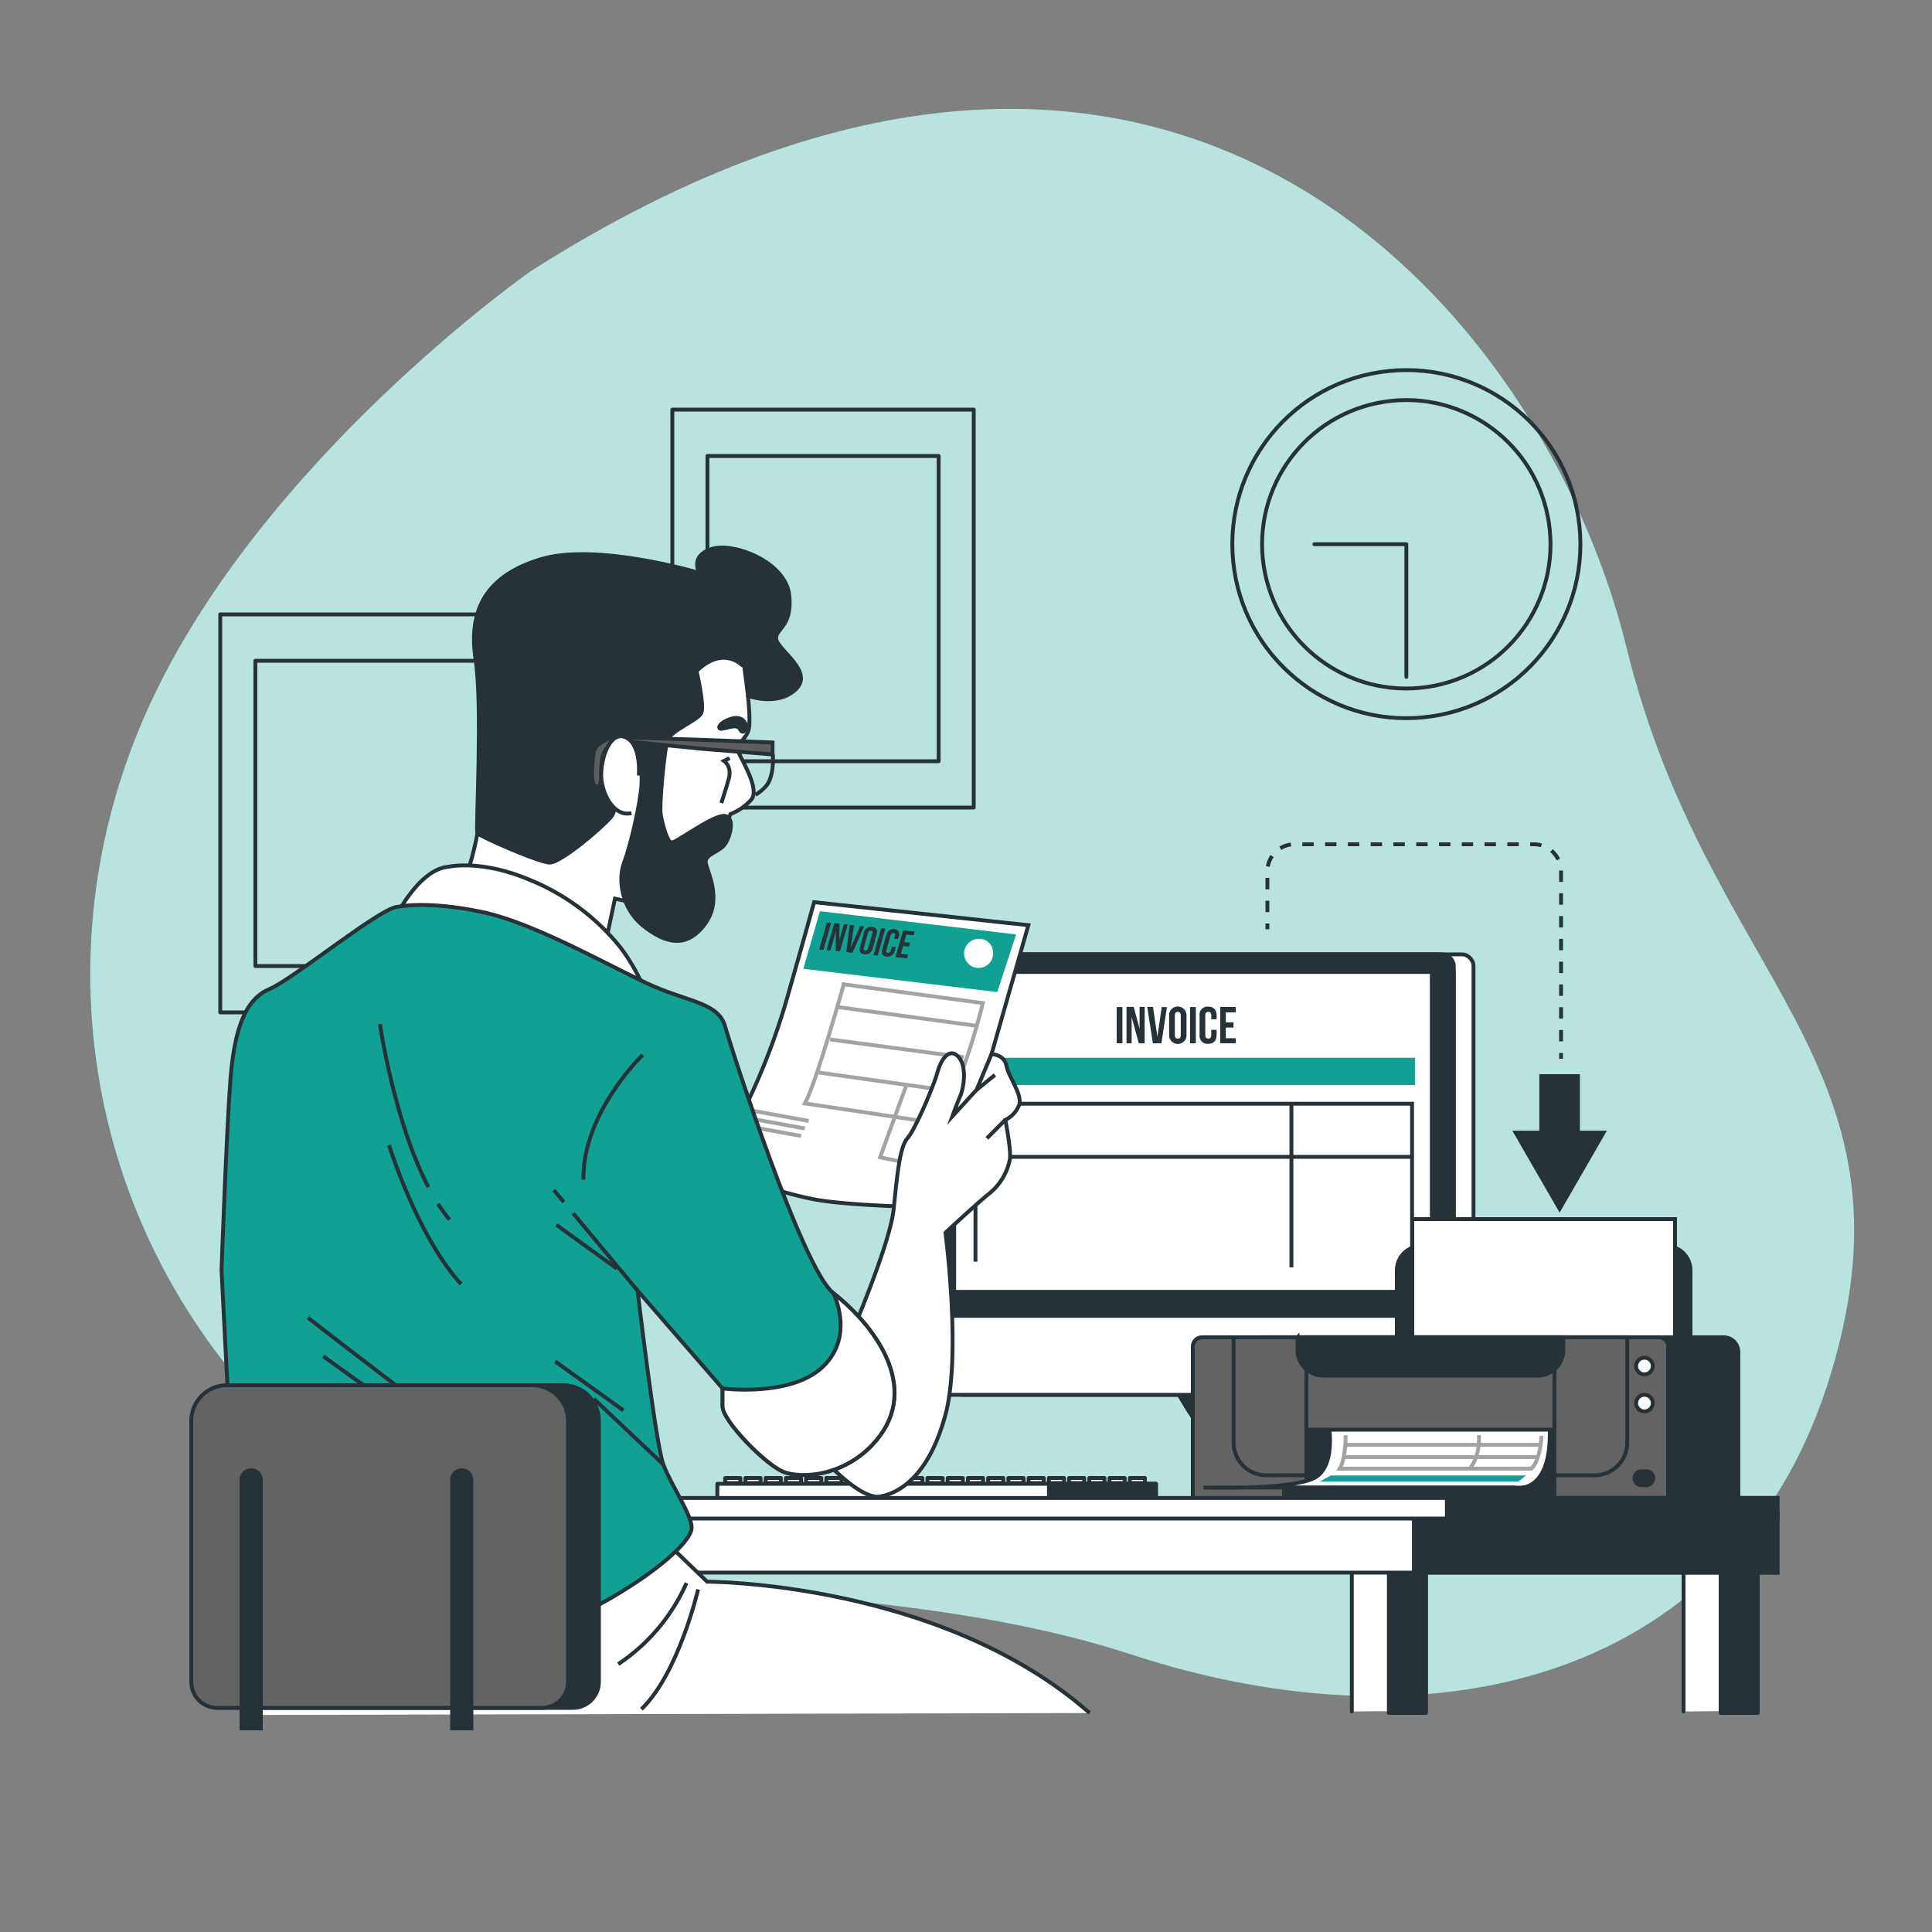 <svg xmlns="http://www.w3.org/2000/svg" viewBox="0 0 500 500"><rect x="0" y="0" width="500" height="500" fill="#808080" stroke="none"/><g id="freepik--background-simple--inject-182"><path d="M137.32,70.2s-69.7,48.72-98.89,112.87S22.77,322.53,76.12,372.46s139.23,30.36,217,55.83,157,6.91,180.9-73.4-32-101.27-53.09-187.39S303.16-35.56,137.32,70.2Z" style="fill:#11A193"></path><path d="M137.32,70.2s-69.7,48.72-98.89,112.87S22.77,322.53,76.12,372.46s139.23,30.36,217,55.83,157,6.91,180.9-73.4-32-101.27-53.09-187.39S303.16-35.56,137.32,70.2Z" style="fill:#fff;opacity:0.7"></path></g><g id="freepik--Pictures--inject-182"><rect x="174" y="106" width="78" height="103" style="fill:none;stroke:#263238;stroke-linecap:round;stroke-linejoin:round"></rect><rect x="183.09" y="118" width="59.83" height="79" style="fill:none;stroke:#263238;stroke-linecap:round;stroke-linejoin:round"></rect><rect x="57" y="159" width="78" height="103" style="fill:none;stroke:#263238;stroke-linecap:round;stroke-linejoin:round"></rect><rect x="66.09" y="171" width="59.83" height="79" style="fill:none;stroke:#263238;stroke-linecap:round;stroke-linejoin:round"></rect></g><g id="freepik--Clock--inject-182"><circle cx="363.96" cy="140.83" r="45.04" transform="translate(-12.22 36.97) rotate(-5.72)" style="fill:none;stroke:#263238;stroke-linecap:round;stroke-linejoin:round"></circle><circle cx="363.96" cy="140.83" r="37.32" transform="translate(-16.77 55.11) rotate(-8.46)" style="fill:none;stroke:#263238;stroke-linecap:round;stroke-linejoin:round"></circle><polyline points="340.15 140.83 363.96 140.83 363.96 175.18" style="fill:none;stroke:#263238;stroke-linecap:round;stroke-linejoin:round"></polyline></g><g id="freepik--device-2--inject-182"><path d="M333.7,355.31l15.8,25.45a4.87,4.87,0,0,1-4.14,7.44H313.09a4.87,4.87,0,0,0,4.15-7.42L302,355.88Z" style="fill:#fff;stroke:#263238;stroke-linecap:round;stroke-linejoin:round"></path><polygon points="333.7 355.31 301.95 355.88 307.83 365.46 340 365.46 333.7 355.31" style="fill:#263238;stroke:#263238;stroke-linecap:round;stroke-linejoin:round"></polygon><rect x="246.37" y="247" width="134.96" height="113.98" rx="2.91" transform="translate(627.71 607.98) rotate(180)" style="fill:#fff;stroke:#263238;stroke-linecap:round;stroke-linejoin:round"></rect><rect x="241.27" y="247" width="134.96" height="113.98" rx="2.91" transform="translate(617.5 607.98) rotate(180)" style="fill:#fff;stroke:#263238;stroke-linecap:round;stroke-linejoin:round"></rect><path d="M245.81,247H371.7a4.53,4.53,0,0,1,4.53,4.54v89h-135v-89A4.54,4.54,0,0,1,245.81,247Z" style="fill:#263238;stroke:#263238;stroke-linecap:round;stroke-linejoin:round"></path><rect x="246.94" y="251.54" width="123.62" height="82.79" transform="translate(617.5 585.87) rotate(180)" style="fill:#fff;stroke:#263238;stroke-linecap:round;stroke-linejoin:round"></rect><path d="M289,260.62h1.48V270H289Z" style="fill:#263238"></path><path d="M292.87,263.22V270h-1.33v-9.41h1.86l1.52,5.63v-5.63h1.32V270h-1.52Z" style="fill:#263238"></path><path d="M299.53,268.3l1.13-7.68H302L300.57,270h-2.21l-1.45-9.41h1.49Z" style="fill:#263238"></path><path d="M302.57,262.88a2.25,2.25,0,1,1,4.49,0v4.89a2.25,2.25,0,1,1-4.49,0Zm1.48,5c0,.67.3.92.77.92s.76-.25.76-.92v-5.08c0-.68-.29-.93-.76-.93s-.77.25-.77.93Z" style="fill:#263238"></path><path d="M308,260.62h1.48V270H308Z" style="fill:#263238"></path><path d="M314.86,266.52v1.25c0,1.51-.75,2.37-2.2,2.37a2.07,2.07,0,0,1-2.21-2.37v-4.89a2.07,2.07,0,0,1,2.21-2.37c1.45,0,2.2.86,2.2,2.37v.91h-1.39v-1c0-.68-.3-.93-.77-.93s-.77.25-.77.93v5.08c0,.67.3.91.77.91s.77-.24.77-.91v-1.35Z" style="fill:#263238"></path><path d="M317.24,264.59h2v1.34h-2v2.76h2.56V270h-4v-9.41h4V262h-2.56Z" style="fill:#263238"></path><rect x="252.08" y="273.75" width="114.1" height="7.06" style="fill:#11A193"></rect><polyline points="252.45 326.52 252.45 285.64 365.44 285.64 365.44 328.01" style="fill:none;stroke:#263238;stroke-miterlimit:10"></polyline><line x1="252.83" y1="299.39" x2="365.07" y2="299.39" style="fill:none;stroke:#263238;stroke-miterlimit:10"></line><line x1="334.22" y1="285.34" x2="334.22" y2="328.01" style="fill:none;stroke:#263238;stroke-miterlimit:10"></line><rect x="187.68" y="382.5" width="3.93" height="1.31" style="fill:#fff;stroke:#263238;stroke-linecap:round;stroke-linejoin:round"></rect><rect x="192.91" y="382.5" width="3.93" height="1.31" style="fill:#fff;stroke:#263238;stroke-linecap:round;stroke-linejoin:round"></rect><rect x="198.15" y="382.5" width="3.93" height="1.31" style="fill:#fff;stroke:#263238;stroke-linecap:round;stroke-linejoin:round"></rect><rect x="203.38" y="382.5" width="3.93" height="1.31" style="fill:#fff;stroke:#263238;stroke-linecap:round;stroke-linejoin:round"></rect><rect x="208.62" y="382.5" width="3.93" height="1.31" style="fill:#fff;stroke:#263238;stroke-linecap:round;stroke-linejoin:round"></rect><rect x="213.85" y="382.5" width="3.93" height="1.31" style="fill:#fff;stroke:#263238;stroke-linecap:round;stroke-linejoin:round"></rect><rect x="219.09" y="382.5" width="3.93" height="1.31" style="fill:#fff;stroke:#263238;stroke-linecap:round;stroke-linejoin:round"></rect><rect x="224.32" y="382.5" width="3.93" height="1.31" style="fill:#fff;stroke:#263238;stroke-linecap:round;stroke-linejoin:round"></rect><rect x="229.56" y="382.5" width="3.93" height="1.31" style="fill:#fff;stroke:#263238;stroke-linecap:round;stroke-linejoin:round"></rect><rect x="234.79" y="382.5" width="3.93" height="1.31" style="fill:#fff;stroke:#263238;stroke-linecap:round;stroke-linejoin:round"></rect><rect x="240.03" y="382.5" width="3.93" height="1.31" style="fill:#fff;stroke:#263238;stroke-linecap:round;stroke-linejoin:round"></rect><rect x="245.26" y="382.5" width="3.93" height="1.31" style="fill:#fff;stroke:#263238;stroke-linecap:round;stroke-linejoin:round"></rect><rect x="250.5" y="382.5" width="3.93" height="1.31" style="fill:#fff;stroke:#263238;stroke-linecap:round;stroke-linejoin:round"></rect><rect x="255.73" y="382.5" width="3.93" height="1.31" style="fill:#fff;stroke:#263238;stroke-linecap:round;stroke-linejoin:round"></rect><rect x="260.97" y="382.5" width="3.93" height="1.31" style="fill:#fff;stroke:#263238;stroke-linecap:round;stroke-linejoin:round"></rect><rect x="266.2" y="382.5" width="3.93" height="1.31" style="fill:#fff;stroke:#263238;stroke-linecap:round;stroke-linejoin:round"></rect><rect x="271.44" y="382.5" width="3.93" height="1.31" style="fill:#fff;stroke:#263238;stroke-linecap:round;stroke-linejoin:round"></rect><rect x="276.67" y="382.5" width="3.93" height="1.31" style="fill:#fff;stroke:#263238;stroke-linecap:round;stroke-linejoin:round"></rect><rect x="281.91" y="382.5" width="3.93" height="1.31" style="fill:#fff;stroke:#263238;stroke-linecap:round;stroke-linejoin:round"></rect><rect x="287.14" y="382.5" width="3.93" height="1.31" style="fill:#fff;stroke:#263238;stroke-linecap:round;stroke-linejoin:round"></rect><rect x="292.38" y="382.5" width="3.93" height="1.31" style="fill:#fff;stroke:#263238;stroke-linecap:round;stroke-linejoin:round"></rect><rect x="185.65" y="384" width="113.51" height="4.23" style="fill:#fff;stroke:#263238;stroke-linecap:round;stroke-linejoin:round"></rect><rect x="271.47" y="384" width="27.69" height="4.23" style="fill:#263238;stroke:#263238;stroke-linecap:round;stroke-linejoin:round"></rect><polygon points="408.88 292.63 408.88 278 398.38 278 398.38 292.63 391.39 292.63 403.63 313.83 415.86 292.63 408.88 292.63" style="fill:#263238"></polygon><line x1="328" y1="240.5" x2="328" y2="239" style="fill:none;stroke:#263238;stroke-miterlimit:10"></line><path d="M328,236.05V225.5a7,7,0,0,1,7-7h62a7,7,0,0,1,7,7V271" style="fill:none;stroke:#263238;stroke-miterlimit:10;stroke-dasharray:2.948,2.948"></path><line x1="404" y1="272.5" x2="404" y2="274" style="fill:none;stroke:#263238;stroke-miterlimit:10"></line></g><g id="freepik--device-1--inject-182"><path d="M367.75,322.5h63.5a6.25,6.25,0,0,1,6.25,6.25v50.51a0,0,0,0,1,0,0h-76a0,0,0,0,1,0,0V328.75A6.25,6.25,0,0,1,367.75,322.5Z" style="fill:#263238;stroke:#263238;stroke-miterlimit:10"></path><rect x="365.5" y="315.5" width="68" height="63.76" style="fill:#fff;stroke:#263238;stroke-miterlimit:10"></rect><path d="M326.86,346.09H446.07a3.82,3.82,0,0,1,3.82,3.82v37.85a0,0,0,0,1,0,0h-123a0,0,0,0,1,0,0V346.09A0,0,0,0,1,326.86,346.09Z" style="fill:#263238;stroke:#263238;stroke-miterlimit:10"></path><path d="M311.06,346.09H429.31a2.39,2.39,0,0,1,2.39,2.39v39.28a0,0,0,0,1,0,0h-123a0,0,0,0,1,0,0V348.48A2.39,2.39,0,0,1,311.06,346.09Z" style="fill:#636363;stroke:#263238;stroke-miterlimit:10"></path><path d="M319.26,346.09H421.12a0,0,0,0,1,0,0v27.28a8.43,8.43,0,0,1-8.43,8.43h-85a8.43,8.43,0,0,1-8.43-8.43V346.09A0,0,0,0,1,319.26,346.09Z" style="fill:#636363;stroke:#263238;stroke-miterlimit:10"></path><rect x="338.11" y="346.09" width="64.16" height="41.67" style="fill:#263238;stroke:#263238;stroke-miterlimit:10"></rect><path d="M343.73,367.77s2.18,10.37-2.74,14.2-29.49,3-29.49,3h80.29s9.83,2.46,9.28-15.29Z" style="fill:#fff;stroke:#263238;stroke-miterlimit:10"></path><polygon points="392.96 383.42 341.56 383.42 344.37 381.85 394.98 381.85 392.96 383.42" style="fill:#11A193"></polygon><path d="M348.25,371.42c0,6.34-1.5,8.67-1.5,8.67h49.53s2.17-1.33,2.67-8.5" style="fill:none;stroke:#a3a3a3;stroke-miterlimit:10"></path><line x1="347.59" y1="377.09" x2="397.78" y2="377.09" style="fill:none;stroke:#a3a3a3;stroke-miterlimit:10"></line><line x1="348.09" y1="373.92" x2="398.45" y2="373.92" style="fill:none;stroke:#a3a3a3;stroke-miterlimit:10"></line><path d="M380.44,379.92s2.5-2.33,2.33-8.5" style="fill:none;stroke:#a3a3a3;stroke-miterlimit:10"></path><rect x="338.11" y="346.09" width="64.16" height="23.91" style="fill:#636363;stroke:#263238;stroke-miterlimit:10"></rect><rect x="332.29" y="385.02" width="69.97" height="2.74" style="fill:#263238;stroke:#263238;stroke-miterlimit:10"></rect><path d="M335.79,346.09h68.79a0,0,0,0,1,0,0v3.31A6.61,6.61,0,0,1,398,356H342.41a6.61,6.61,0,0,1-6.61-6.61v-3.31A0,0,0,0,1,335.79,346.09Z" style="fill:#263238;stroke:#263238;stroke-miterlimit:10"></path><path d="M427.73,353.53a2.15,2.15,0,1,1-2.15-2.15A2.15,2.15,0,0,1,427.73,353.53Z" style="fill:#fff;stroke:#263238;stroke-miterlimit:10"></path><path d="M427.73,363.12a2.15,2.15,0,1,1-2.15-2.15A2.15,2.15,0,0,1,427.73,363.12Z" style="fill:#fff;stroke:#263238;stroke-miterlimit:10"></path><path d="M426.09,384.35h-1.3a1.78,1.78,0,0,1-1.78-1.78h0a1.79,1.79,0,0,1,1.78-1.79h1.3a1.78,1.78,0,0,1,1.78,1.79h0A1.78,1.78,0,0,1,426.09,384.35Z" style="fill:#263238;stroke:#263238;stroke-miterlimit:10"></path></g><g id="freepik--Table--inject-182"><polyline points="369.02 442.77 369.02 399.26 349.85 399.26 349.85 442.92" style="fill:#fff;stroke:#263238;stroke-linecap:round;stroke-linejoin:round"></polyline><rect x="359.44" y="399.26" width="9.59" height="44.05" style="fill:#263238;stroke:#263238;stroke-linecap:round;stroke-linejoin:round"></rect><polyline points="454.89 442.77 454.89 399.26 435.71 399.26 435.71 442.92" style="fill:#fff;stroke:#263238;stroke-linecap:round;stroke-linejoin:round"></polyline><rect x="445.3" y="399.26" width="9.59" height="44.05" style="fill:#263238;stroke:#263238;stroke-linecap:round;stroke-linejoin:round"></rect><rect x="69" y="391.81" width="391" height="15.18" style="fill:#fff;stroke:#263238;stroke-miterlimit:10"></rect><rect x="365.92" y="391.81" width="94.08" height="15.18" style="fill:#263238;stroke:#263238;stroke-miterlimit:10"></rect><rect x="69" y="387.67" width="391" height="5.33" style="fill:#fff;stroke:#263238;stroke-miterlimit:10"></rect><rect x="374.45" y="387.67" width="85.55" height="5.33" style="fill:#263238;stroke:#263238;stroke-miterlimit:10"></rect></g><g id="freepik--Character--inject-182"><path d="M193.56,180.07s.71,6.17.24,8.54-3.08,3.8-2.85,5.46,6.17,10.2,3.32,13.05a14,14,0,0,1-5.22,3.56L187.16,215s-11.39,7.36-15.9,9.26-.48,10.91-.48,10.91l-11.63-2.61L156.31,246s-8.78-8.55-20.65-12.34-16.37-3.32-16.37-3.32a74.75,74.75,0,0,0,4.27-14.72c1.66-8.78,2.61-28.24,2.61-29.66s7.59-23.25,14.24-27.53,33.69.48,47.93,4,8.07,13.76,8.07,13.76Z" style="fill:#fff;stroke:#263238;stroke-miterlimit:10"></path><path d="M193.09,187.66s-.71-2.61-3.8-1.66-3.8,2.61-2.61,2.61,4-1.42,4.75,0S192.85,189.32,193.09,187.66Z" style="fill:#263238;stroke:#263238;stroke-miterlimit:10"></path><path d="M188.82,196.2l-1.43.72s2.14,1.42,1.19,4.74-1.9,6.17-1.9,6.17" style="fill:none;stroke:#263238;stroke-miterlimit:10"></path><path d="M180.27,173.66s2.14,9,1.19,10.92-8.07,4.51-8.78,7.12-2.13,16.61-1.66,19.22,1.66,7.12,2.85,7.12,10-6.65,13.29-6.89,1.89,5.7.23,7.6-5,2.37-4.74,4.51,4.51,9.49-.24,15.9-10.2,5-15.9.47-6.64-12.1-5-16.37,4.27-15.43,4.51-20.41-.95-11.39-4.51-10-.71,15.43-3.32,18.51-13.06,11.87-15.9,11.87-18.28-6.88-18.75-7.6,1.42-32.51-.47-45.08,2.61-21.6,17.08-25.87S181,148.27,181,148.27s-2.61-4.27,3.08-6.17,19.22,3.32,20.17,11.87-4,8.78-3.32,11.62,9.73,8.31,5,12.82-12.34,1.66-12.34,1.66l-.95-7.36S187.63,166.54,180.27,173.66Z" style="fill:#263238;stroke:#263238;stroke-miterlimit:10"></path><path d="M181.46,191.46l-22.54-.71s-4.75,1.18-5.22,3.79-.95,8.78.47,9,1.43-1.42,1.43-3.56,0-5.46,1.89-6.64a13.93,13.93,0,0,1,5.22-1.43l19.23,1.9,18,1.43v-3.09Z" style="fill:#5e5e5e;stroke:#263238;stroke-miterlimit:10"></path><path d="M165.32,200.71s.72-7.59-3.08-9.73-6.41,3.8-6.64,9,3.32,11.63,7.83,10.44" style="fill:#fff;stroke:#263238;stroke-miterlimit:10"></path><path d="M200,195.26s.47,5.45-1.66,8.06a11,11,0,0,1-2.85,2.38" style="fill:none;stroke:#263238;stroke-miterlimit:10"></path><path d="M266.14,239.44l-9.54,33.39-7.15,19.08-7.75,20.56s-21.47-.29-31-2.08S184,302.5,184,302.5A172.9,172.9,0,0,0,203.5,259c4.05-14.16,7.19-25.52,7.19-25.52Z" style="fill:#fff;stroke:#263238;stroke-miterlimit:10"></path><path d="M218.36,254.74s-7.14,25.63-10.06,30.82L243,290.75s6.49-11.36,11.36-31.15Z" style="fill:none;stroke:#a3a3a3;stroke-miterlimit:10"></path><line x1="216.41" y1="260.58" x2="252.42" y2="265.44" style="fill:none;stroke:#a3a3a3;stroke-miterlimit:10"></line><line x1="214.79" y1="269.01" x2="249.39" y2="273.6" style="fill:none;stroke:#a3a3a3;stroke-miterlimit:10"></line><line x1="211.94" y1="277.58" x2="246.66" y2="282.45" style="fill:none;stroke:#a3a3a3;stroke-miterlimit:10"></line><polyline points="234.57 280.84 227.76 299.51 238.79 301.78 242.69 288.8" style="fill:none;stroke:#a3a3a3;stroke-miterlimit:10"></polyline><line x1="195" y1="287.5" x2="209.27" y2="290.1" style="fill:none;stroke:#a3a3a3;stroke-miterlimit:10"></line><line x1="194.03" y1="289.45" x2="208.3" y2="292.05" style="fill:none;stroke:#a3a3a3;stroke-miterlimit:10"></line><line x1="193.05" y1="291.4" x2="207.33" y2="293.99" style="fill:none;stroke:#a3a3a3;stroke-miterlimit:10"></line><polygon points="212.2 235.81 207.9 250.72 258.1 256.75 262.97 241.83 212.2 235.81" style="fill:#11A193"></polygon><path d="M214,238.75l1.09.11-2,7-1.09-.12Z" style="fill:#263238"></path><path d="M216.34,241l-1.43,5-1-.1,2-7,1.36.14-.06,4.28,1.18-4.16,1,.1-2,6.95-1.12-.11Z" style="fill:#263238"></path><path d="M220.18,245.22l2.45-5.59,1,.11-3,6.84-1.63-.17.91-7.06,1.1.11Z" style="fill:#263238"></path><path d="M223.56,241.45a1.94,1.94,0,0,1,2.16-1.58c1.07.11,1.47.81,1.15,1.92l-1,3.61a1.92,1.92,0,0,1-2.15,1.58c-1.07-.11-1.48-.8-1.16-1.92Zm0,3.8c-.14.49,0,.7.37.74s.62-.13.76-.63l1.07-3.75c.14-.5,0-.71-.37-.75s-.62.13-.76.63Z" style="fill:#263238"></path><path d="M228.05,240.19l1.09.11-2,7-1.09-.11Z" style="fill:#263238"></path><path d="M231.86,245.07l-.27.93a1.89,1.89,0,0,1-2.12,1.58c-1.07-.11-1.44-.81-1.13-1.92l1-3.61a1.91,1.91,0,0,1,2.13-1.59c1.07.11,1.44.81,1.13,1.92l-.2.68-1-.11.21-.75c.15-.49,0-.7-.37-.74s-.61.13-.76.63l-1.07,3.75c-.14.5,0,.7.38.74s.61-.12.75-.62l.29-1Z" style="fill:#263238"></path><path d="M234,243.82l1.5.16-.29,1-1.49-.15-.58,2,1.88.2-.28,1-3-.31,2-6.95,3,.31-.28,1-1.89-.2Z" style="fill:#263238"></path><path d="M257,246.28a3.76,3.76,0,1,1-3.73-3.3A3.53,3.53,0,0,1,257,246.28Z" style="fill:#fff"></path><path d="M221.43,342.58s8.94-21.16,9.83-29.51,1.49-16.1,3.58-18.48,6.86-13.71,7.75-17,3-6.56,5.36-4.18,1.5,8.05.6,10.14-2.09,5.37-2.09,5.37l6.26-6.86,3.88-9.24s3.28,0,3.87,3,4.18,7.45,3.28,10.13a7.16,7.16,0,0,1-3.57,3.88s1.49,7.45,1.19,10.13A15.18,15.18,0,0,1,256,308.9c-3,2.38-11.32,10.13-11.32,10.13s4.17,31.6,0,47.1-11.63,20.27-17,21.17-15.79-11-15.79-11S222.92,370.6,221.43,342.58Z" style="fill:#fff;stroke:#263238;stroke-miterlimit:10"></path><line x1="260.18" y1="289.82" x2="255.41" y2="294.59" style="fill:none;stroke:#263238;stroke-miterlimit:10"></line><line x1="252.72" y1="282.07" x2="257.49" y2="278.19" style="fill:none;stroke:#263238;stroke-miterlimit:10"></line><path d="M116,224.33s8.33-2,21,3.34a58.13,58.13,0,0,1,23.67,17.66,51.9,51.9,0,0,1,6.66,12S119,238.67,113.67,238.67h-12S108,225,116,224.33Z" style="fill:#fff;stroke:#263238;stroke-miterlimit:10"></path><path d="M282,443.33c-38.67-34-99-34-99-34l-9-8.66H66.92v43.15" style="fill:#fff;stroke:#263238;stroke-miterlimit:10"></path><path d="M180.67,411.33s-5,21.67-14.67,31" style="fill:none;stroke:#263238;stroke-miterlimit:10"></path><path d="M177.67,409.67a49,49,0,0,1-17.67,21" style="fill:none;stroke:#263238;stroke-miterlimit:10"></path><path d="M103,234.67s7.33-1.67,21.67,1.33,35.33,15.33,44.66,19.33,16.67,4.34,18.34,10.34,20,62.66,28,69c11.79,9.34,23,25.74,10,39.33-7.67,8-18,8.67-22.67,7s-16-13.33-16-17v-4.67L165,334s4.67,39.67,6.67,45S179,392,179,395.33s-7.67,10-16.67,15.67-18,10.67-38.66,11.67S78.33,420.33,73,413.33s-12-15.33-12.67-27-3-57.66-3-57.66,1.34-37.34,2.34-49.67,3.66-20.33,10-23S98.67,234.67,103,234.67Z" style="fill:#11A193;stroke:#263238;stroke-miterlimit:10"></path><path d="M113.35,311.54a41.23,41.23,0,0,0,3,4.13" style="fill:none;stroke:#263238;stroke-miterlimit:10"></path><path d="M98.33,265s3.58,25,12.54,42.23" style="fill:none;stroke:#263238;stroke-miterlimit:10"></path><path d="M100.67,296.33s7.33,23.67,18.66,36" style="fill:none;stroke:#263238;stroke-miterlimit:10"></path><line x1="148.33" y1="314" x2="165" y2="334" style="fill:none;stroke:#263238;stroke-miterlimit:10"></line><line x1="143.33" y1="308" x2="145.93" y2="311.11" style="fill:none;stroke:#263238;stroke-miterlimit:10"></line><line x1="144" y1="317" x2="159.67" y2="328.33" style="fill:none;stroke:#263238;stroke-miterlimit:10"></line><path d="M166.33,273S150.67,288,151,305.33" style="fill:none;stroke:#263238;stroke-miterlimit:10"></path><path d="M215.67,334.67s5.66,11-2.67,19-26,5.66-26,5.66V364c0,3.67,11.33,15.33,16,17s15,1,22.67-7C238.69,360.41,227.46,344,215.67,334.67Z" style="fill:#fff;stroke:#263238;stroke-miterlimit:10"></path><line x1="171.67" y1="379" x2="153.67" y2="362" style="fill:none;stroke:#263238;stroke-miterlimit:10"></line><line x1="143.67" y1="352.33" x2="161.33" y2="365" style="fill:none;stroke:#263238;stroke-miterlimit:10"></line><path d="M118.34,370.17a33.33,33.33,0,0,0,4,2.5" style="fill:none;stroke:#263238;stroke-miterlimit:10"></path><path d="M79.67,341s20.06,15.66,32.82,25" style="fill:none;stroke:#263238;stroke-miterlimit:10"></path><path d="M83.67,351s14.66,10.67,17,12" style="fill:none;stroke:#263238;stroke-miterlimit:10"></path><path d="M66.75,358.5h79a9.25,9.25,0,0,1,9.25,9.25v67.5a6.75,6.75,0,0,1-6.75,6.75h-84a6.75,6.75,0,0,1-6.75-6.75v-67.5A9.25,9.25,0,0,1,66.75,358.5Z" style="fill:#263238;stroke:#263238;stroke-miterlimit:10"></path><path d="M58.75,358.5h79a9.25,9.25,0,0,1,9.25,9.25v67.5a6.75,6.75,0,0,1-6.75,6.75h-84a6.75,6.75,0,0,1-6.75-6.75v-67.5A9.25,9.25,0,0,1,58.75,358.5Z" style="fill:#636363;stroke:#263238;stroke-miterlimit:10"></path><path d="M68,447.81V383a3,3,0,0,0-6,0v64.81Z" style="fill:#263238"></path><path d="M122.5,447.81V383a3,3,0,0,0-6,0v64.81Z" style="fill:#263238"></path></g></svg>